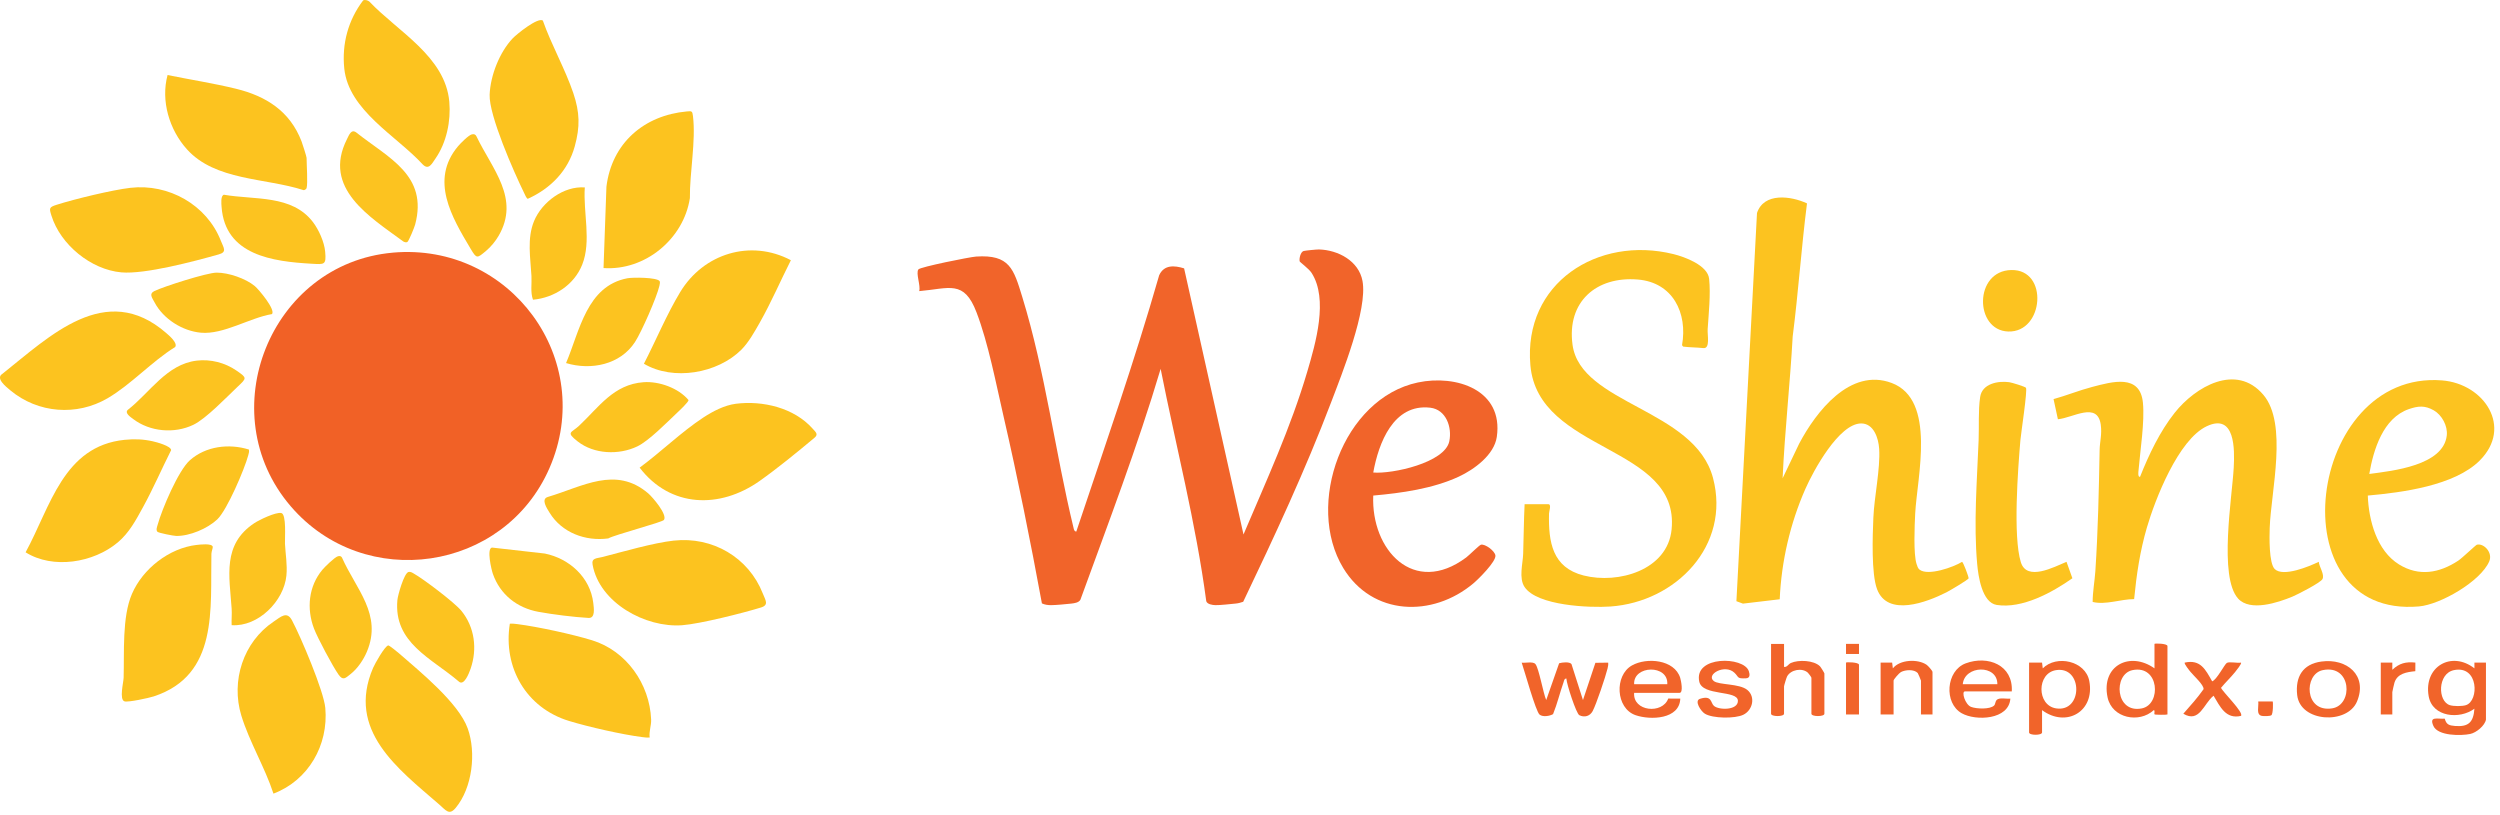 <svg xmlns="http://www.w3.org/2000/svg" width="178" height="58" viewBox="0 0 178 58" fill="none"><g clip-path="url(#clip0_65_1383)"><path d="M27.966 17.988C36.323 17.248 42.496 25.599 39.12 33.334C35.901 40.71 25.958 42.172 20.704 36.052C14.986 29.393 19.236 18.762 27.967 17.989L27.966 17.988Z" fill="#F16126"></path><path d="M88.513 42.847C88.342 42.908 88.155 42.959 87.974 42.974C87.578 43.009 86.891 43.094 86.536 43.086C86.33 43.082 85.954 43.025 85.886 42.805C85.145 37.223 83.727 31.772 82.638 26.262C80.981 31.827 78.907 37.25 76.924 42.702C76.807 42.909 76.5 42.951 76.275 42.976C75.879 43.018 75.219 43.083 74.838 43.087C74.61 43.089 74.39 43.057 74.184 42.962C73.364 38.51 72.47 34.057 71.453 29.645C70.913 27.305 70.374 24.454 69.528 22.239C68.633 19.898 67.601 20.543 65.447 20.728C65.566 20.341 65.191 19.463 65.389 19.182C65.511 19.01 69.049 18.296 69.501 18.267C71.888 18.108 72.174 19.149 72.784 21.137C74.436 26.517 75.122 32.161 76.436 37.584C76.466 37.706 76.479 37.83 76.632 37.849C78.66 31.787 80.77 25.749 82.533 19.598C82.88 18.841 83.609 18.89 84.309 19.108L88.537 38.055C90.158 34.237 91.907 30.438 93.082 26.446C93.67 24.445 94.593 21.303 93.383 19.427C93.193 19.132 92.55 18.666 92.537 18.608C92.49 18.412 92.598 17.94 92.814 17.873C92.921 17.84 93.761 17.757 93.912 17.761C95.271 17.799 96.746 18.576 97.01 20.006C97.387 22.039 95.55 26.609 94.774 28.649C92.935 33.483 90.743 38.189 88.514 42.849L88.513 42.847Z" fill="#F1642A"></path><path d="M128.658 14.48C128.258 17.63 128.043 20.808 127.64 23.955C127.454 27.32 127.076 30.681 126.922 34.053L128.099 31.591C129.297 29.324 131.726 26.155 134.689 27.268C137.89 28.471 136.494 33.984 136.362 36.567C136.32 37.391 136.228 39.458 136.461 40.16C136.507 40.3 136.553 40.469 136.675 40.561C137.278 41.023 139.081 40.386 139.698 40.004C139.778 40.009 140.166 41.052 140.166 41.172C140.166 41.265 138.794 42.069 138.588 42.173C137.189 42.881 134.397 43.952 133.646 41.947C133.23 40.838 133.329 38.139 133.383 36.87C133.445 35.367 133.887 33.391 133.797 31.955C133.751 31.212 133.416 30.146 132.514 30.149C130.936 30.155 129.113 33.513 128.544 34.806C127.457 37.276 126.835 39.968 126.716 42.668L124.097 42.978L123.632 42.806L125.098 15.164C125.593 13.689 127.51 13.948 128.658 14.481V14.48Z" fill="#FCC320"></path><path d="M108.551 35.9H110.244C110.479 35.9 110.293 36.415 110.29 36.561C110.246 38.587 110.515 40.408 112.758 40.976C115.215 41.598 118.732 40.601 119.019 37.693C119.613 31.665 109.513 32.265 108.963 26.005C108.447 20.154 113.765 16.764 119.143 18.09C119.964 18.292 121.588 18.889 121.69 19.852C121.806 20.955 121.657 22.338 121.585 23.442C121.558 23.853 121.783 24.838 121.278 24.784C120.773 24.729 120.317 24.741 119.835 24.677L119.761 24.575C120.167 22.286 119.109 20.108 116.611 19.902C113.649 19.659 111.55 21.494 111.964 24.545C112.54 28.794 120.666 29.107 121.967 34.033C123.236 38.839 119.328 42.857 114.662 43.184C113.198 43.287 109.45 43.134 108.551 41.797C108.124 41.163 108.427 40.128 108.449 39.438C108.488 38.259 108.495 37.078 108.552 35.901L108.551 35.9Z" fill="#FCC320"></path><path d="M165.097 40.002C165.122 40.356 165.531 40.909 165.359 41.233C165.219 41.493 163.581 42.331 163.218 42.481C162.193 42.905 160.207 43.569 159.351 42.616C157.962 41.066 158.931 35.382 159.042 33.286C159.11 32.018 159.154 29.394 157.125 30.346C155.096 31.297 153.438 35.571 152.857 37.565C152.366 39.248 152.118 40.914 151.95 42.657C150.984 42.659 149.92 43.088 148.997 42.858C148.997 42.134 149.141 41.379 149.189 40.667C149.379 37.81 149.44 34.929 149.493 32.05C149.504 31.437 149.671 30.927 149.574 30.236C149.338 28.566 147.601 29.752 146.522 29.851L146.213 28.416C147.144 28.159 148.05 27.787 148.985 27.544C150.388 27.179 152.376 26.602 152.576 28.672C152.709 30.044 152.383 32.066 152.264 33.486C152.255 33.592 152.196 33.972 152.37 33.952C152.996 32.379 153.779 30.726 154.836 29.392C156.31 27.535 159.211 25.832 161.147 28.106C162.905 30.173 161.696 34.971 161.603 37.587C161.58 38.206 161.543 40.109 161.962 40.518C162.563 41.103 164.419 40.33 165.096 40L165.097 40.002Z" fill="#FCC320"></path><path d="M97.775 35.284C97.609 39.146 100.656 42.48 104.394 39.692C104.591 39.546 105.322 38.815 105.442 38.784C105.738 38.708 106.439 39.23 106.474 39.554C106.521 39.988 105.274 41.227 104.905 41.536C101.989 43.986 97.71 43.854 95.639 40.442C92.909 35.945 95.622 28.358 100.952 27.232C103.688 26.654 107.056 27.76 106.573 31.105C106.389 32.385 104.97 33.424 103.866 33.937C102.024 34.794 99.781 35.107 97.774 35.284H97.775ZM97.775 33.644C99.124 33.759 102.876 32.95 103.191 31.418C103.397 30.421 102.964 29.159 101.832 29.028C99.21 28.726 98.153 31.547 97.776 33.644H97.775Z" fill="#F1642A"></path><path d="M176.558 32.789C174.754 34.589 171.012 35.066 168.587 35.284C168.65 37.043 169.224 39.209 170.811 40.188C172.234 41.066 173.682 40.805 175.024 39.921C175.309 39.733 176.271 38.805 176.356 38.783C176.836 38.659 177.509 39.337 177.232 39.975C176.614 41.398 173.757 43.046 172.229 43.178C162.041 44.062 164.241 26.32 173.871 27.084C176.885 27.323 178.929 30.423 176.556 32.789H176.558ZM168.691 33.746C170.359 33.523 173.971 33.151 174.211 31.001C174.286 30.325 173.864 29.546 173.28 29.214C172.645 28.855 172.171 28.901 171.509 29.129C169.673 29.762 168.992 32.014 168.692 33.746H168.691Z" fill="#FCC320"></path><path d="M9.286 13.373C12.006 13.058 14.72 14.583 15.722 17.139C15.925 17.658 16.185 17.941 15.572 18.114C13.85 18.601 10.318 19.542 8.643 19.393C6.476 19.2 4.304 17.419 3.661 15.349C3.495 14.815 3.491 14.755 4.031 14.581C5.297 14.176 7.99 13.523 9.287 13.373H9.286Z" fill="#FCC31F"></path><path d="M12.472 24.707C10.809 25.737 9.333 27.378 7.66 28.356C5.461 29.64 2.706 29.428 0.742 27.797C0.426 27.534 -0.343 26.933 0.172 26.616C3.531 23.952 7.523 19.97 11.821 23.7C12.03 23.881 12.672 24.416 12.472 24.706V24.707Z" fill="#FCC31F"></path><path d="M52.388 28.749C54.301 28.505 56.539 29.033 57.855 30.515C58.074 30.762 58.292 30.918 57.992 31.168C56.8 32.165 55.349 33.352 54.09 34.242C51.24 36.258 47.72 36.145 45.542 33.296C47.049 32.189 48.523 30.746 50.081 29.725C50.756 29.284 51.574 28.854 52.389 28.749H52.388Z" fill="#FCC31F"></path><path d="M47.977 38.491C50.727 38.189 53.3 39.684 54.311 42.257C54.498 42.734 54.769 43.074 54.181 43.254C52.896 43.65 49.843 44.421 48.568 44.516C45.964 44.711 42.686 42.924 42.193 40.209C42.103 39.719 42.477 39.765 42.887 39.66C44.349 39.283 46.537 38.648 47.976 38.49L47.977 38.491Z" fill="#FCC31F"></path><path d="M52.789 24.895C51.093 26.593 47.928 27.137 45.847 25.898C46.703 24.237 47.464 22.396 48.43 20.797C50.092 18.047 53.444 17.013 56.311 18.527C55.569 19.992 54.908 21.537 54.095 22.97C53.736 23.604 53.302 24.381 52.789 24.895Z" fill="#FCC31F"></path><path d="M38.65 1.463C39.256 3.192 40.238 4.906 40.819 6.627C41.282 8 41.309 9.023 40.921 10.424C40.439 12.166 39.208 13.415 37.582 14.154C37.489 14.147 37.359 13.825 37.309 13.721C36.593 12.255 34.802 8.207 34.862 6.734C34.919 5.374 35.568 3.717 36.504 2.73C36.786 2.432 38.298 1.211 38.651 1.463H38.65Z" fill="#FCC31F"></path><path d="M14.007 38.799C14.236 38.772 15.098 38.668 15.149 38.933C15.164 39.01 15.055 39.264 15.052 39.433C14.968 43.325 15.58 48.065 10.948 49.583C10.602 49.696 9.121 50.02 8.862 49.936C8.48 49.81 8.791 48.592 8.802 48.259C8.857 46.441 8.684 43.938 9.394 42.289C10.166 40.493 12.044 39.024 14.007 38.798V38.799Z" fill="#FCC31F"></path><path d="M19.471 56.507C18.865 54.648 17.748 52.802 17.182 50.948C16.429 48.479 17.32 45.71 19.477 44.264C20.009 43.907 20.428 43.492 20.789 44.166C21.414 45.334 23.056 49.21 23.162 50.408C23.396 53.054 21.958 55.562 19.47 56.507H19.471Z" fill="#FCC31F"></path><path d="M25.851 0.035C25.962 -0.043 26.197 0.021 26.301 0.114C28.322 2.249 31.704 4.018 31.991 7.245C32.112 8.614 31.793 10.154 31.008 11.285C30.751 11.656 30.524 12.143 30.093 11.703C28.239 9.678 24.818 7.871 24.512 4.874C24.333 3.118 24.791 1.434 25.851 0.035Z" fill="#FCC31F"></path><path d="M42.971 19.086L43.178 13.293C43.556 10.199 45.844 8.212 48.904 7.934C49.252 7.902 49.295 7.897 49.339 8.264C49.555 10.047 49.101 12.281 49.12 14.103C48.678 17.014 45.929 19.288 42.971 19.086Z" fill="#FCC31F"></path><path d="M144.248 27.611C144.366 27.781 143.897 30.83 143.853 31.337C143.677 33.408 143.318 38.183 143.882 40.024C144.308 41.415 146.242 40.372 147.136 40.002L147.554 41.172C146.121 42.183 143.983 43.358 142.165 43.072C141.116 42.906 140.852 41.014 140.775 40.154C140.516 37.286 140.765 34.215 140.878 31.337C140.917 30.353 140.844 29.236 140.987 28.267C141.126 27.312 142.266 27.103 143.059 27.212C143.235 27.235 144.189 27.527 144.249 27.611H144.248Z" fill="#FCC320"></path><path d="M27.642 45.954C27.71 45.939 28.295 46.417 28.4 46.509C29.904 47.821 32.647 50.041 33.301 51.865C33.919 53.589 33.634 56.094 32.443 57.523C31.979 58.079 31.754 57.697 31.27 57.277C28.341 54.737 24.65 52.005 26.565 47.55C26.691 47.259 27.39 46.008 27.641 45.954H27.642Z" fill="#FCC31F"></path><path d="M8.877 31.316C9.573 31.245 10.193 31.268 10.87 31.419C11.148 31.48 12.18 31.756 12.184 32.051C11.51 33.394 10.906 34.789 10.184 36.107C9.679 37.027 9.202 37.932 8.387 38.618C6.661 40.071 3.769 40.547 1.823 39.324C3.597 36.079 4.504 31.762 8.876 31.315L8.877 31.316Z" fill="#FCC31F"></path><path d="M21.83 13.395C21.815 13.45 21.68 13.567 21.596 13.532C18.896 12.661 15.327 12.872 13.309 10.629C12.054 9.235 11.438 7.174 11.931 5.342C13.547 5.672 15.201 5.928 16.802 6.319C18.957 6.847 20.643 7.919 21.469 10.063C21.532 10.23 21.829 11.151 21.829 11.241C21.829 11.716 21.925 13.055 21.829 13.394L21.83 13.395Z" fill="#FCC31F"></path><path d="M46.256 52.51C46.075 52.526 45.898 52.504 45.719 52.481C44.295 52.3 41.891 51.753 40.508 51.33C37.468 50.401 35.808 47.527 36.3 44.408C36.481 44.392 36.657 44.415 36.837 44.437C38.299 44.624 40.741 45.155 42.152 45.587C44.6 46.337 46.256 48.697 46.361 51.229C46.379 51.672 46.2 52.063 46.256 52.509V52.51Z" fill="#FCC31F"></path><path d="M29.081 40.726C29.224 40.685 29.346 40.772 29.46 40.836C30.158 41.228 32.376 42.906 32.854 43.495C33.799 44.657 33.995 46.206 33.506 47.616C33.399 47.924 33.033 48.892 32.654 48.514C30.715 46.855 28.013 45.774 28.295 42.718C28.327 42.372 28.767 40.817 29.08 40.727L29.081 40.726Z" fill="#FCC320"></path><path d="M35.026 38.986L38.789 39.412C40.537 39.766 42.029 41.11 42.242 42.934C42.286 43.312 42.397 44.023 41.906 43.997C40.863 43.938 39.362 43.751 38.33 43.561C36.811 43.281 35.605 42.331 35.09 40.851C34.982 40.537 34.639 39.062 35.025 38.987L35.026 38.986Z" fill="#FCC320"></path><path d="M15.943 13.865C18.131 14.246 20.785 13.849 22.283 15.813C22.7 16.361 23.09 17.232 23.152 17.918C23.238 18.877 23.105 18.83 22.189 18.778C19.432 18.62 16.022 18.181 15.776 14.728C15.76 14.508 15.699 13.933 15.942 13.865H15.943Z" fill="#FCC320"></path><path d="M29.004 17.23C28.928 17.281 28.789 17.24 28.708 17.188C26.346 15.446 22.934 13.412 24.703 9.91C24.852 9.616 25.007 9.156 25.378 9.441C27.667 11.257 30.494 12.479 29.558 15.99C29.505 16.189 29.112 17.158 29.004 17.23Z" fill="#FCC320"></path><path d="M47.273 37.019C47.152 37.189 43.772 38.073 43.307 38.336C41.678 38.554 40.006 37.928 39.131 36.506C38.938 36.192 38.488 35.53 39.013 35.38C41.469 34.654 43.836 33.146 46.154 35.129C46.46 35.391 47.539 36.644 47.273 37.019Z" fill="#FCC320"></path><path d="M14.007 25.676C14.994 25.559 16.021 25.823 16.834 26.384C17.607 26.918 17.58 26.909 16.906 27.547C16.114 28.296 14.666 29.817 13.761 30.249C12.412 30.895 10.677 30.743 9.481 29.834C9.299 29.696 8.853 29.409 9.099 29.182C10.677 27.952 11.867 25.929 14.007 25.677V25.676Z" fill="#FCC320"></path><path d="M33.603 9.565C33.764 9.535 33.855 9.565 33.929 9.717C35.043 12.044 37.051 14.134 35.498 16.797C35.274 17.181 34.952 17.573 34.611 17.859C33.97 18.394 33.944 18.444 33.513 17.72C32.158 15.45 30.596 12.822 32.605 10.421C32.777 10.214 33.375 9.608 33.603 9.565Z" fill="#FCC320"></path><path d="M46.965 20.017C47.011 20.083 46.972 20.251 46.952 20.342C46.762 21.168 45.686 23.617 45.213 24.349C44.169 25.967 42.081 26.386 40.303 25.851C41.279 23.554 41.768 20.362 44.674 19.812C45.066 19.738 46.771 19.743 46.966 20.017H46.965Z" fill="#FCC320"></path><path d="M19.364 22.363C17.776 22.629 15.904 23.837 14.299 23.688C12.981 23.566 11.63 22.707 11.011 21.541C10.824 21.189 10.588 20.915 10.997 20.72C11.689 20.389 14.732 19.418 15.418 19.412C16.259 19.406 17.486 19.825 18.139 20.366C18.42 20.599 19.636 22.048 19.366 22.363H19.364Z" fill="#FCC320"></path><path d="M45.826 27.213C46.926 27.134 48.304 27.627 49.02 28.481C49.049 28.611 48.343 29.263 48.208 29.392C47.488 30.071 46.203 31.389 45.371 31.786C44.059 32.413 42.296 32.344 41.133 31.432C40.26 30.746 40.679 30.831 41.229 30.315C42.646 28.985 43.682 27.367 45.826 27.213Z" fill="#FCC320"></path><path d="M24.06 39.606C24.185 39.575 24.271 39.581 24.345 39.693C25.347 41.953 27.237 43.749 26.126 46.394C25.88 46.978 25.459 47.604 24.958 47.996C24.592 48.282 24.427 48.487 24.105 48.033C23.699 47.463 22.607 45.413 22.357 44.755C21.816 43.331 21.969 41.742 22.957 40.563C23.133 40.354 23.838 39.662 24.06 39.607V39.606Z" fill="#FCC320"></path><path d="M17.722 32.008C17.755 32.152 17.712 32.28 17.676 32.416C17.413 33.398 16.167 36.319 15.471 36.979C14.774 37.638 13.495 38.176 12.547 38.159C12.367 38.156 11.271 37.948 11.2 37.855C11.092 37.71 11.186 37.507 11.228 37.354C11.527 36.265 12.699 33.498 13.517 32.772C14.649 31.766 16.305 31.563 17.722 32.008Z" fill="#FCC320"></path><path d="M16.493 44.512C16.474 44.122 16.521 43.724 16.493 43.332C16.333 41.008 15.82 38.767 18.103 37.251C18.465 37.011 19.639 36.447 20.026 36.527C20.413 36.607 20.271 38.339 20.29 38.718C20.327 39.455 20.466 40.202 20.393 40.974C20.219 42.795 18.383 44.643 16.493 44.512Z" fill="#FCC320"></path><path d="M41.638 13.344C41.513 15.107 42.122 17.173 41.451 18.849C40.88 20.277 39.471 21.201 37.948 21.34C37.754 20.799 37.872 20.215 37.84 19.651C37.768 18.367 37.513 16.973 38.027 15.736C38.588 14.383 40.136 13.231 41.638 13.345V13.344Z" fill="#FCC320"></path><path d="M143.205 19.226C145.882 19.17 145.53 23.687 142.985 23.604C140.574 23.524 140.539 19.281 143.205 19.226Z" fill="#FCC320"></path><path d="M177.002 51.227C176.926 51.668 176.313 52.167 175.879 52.258C175.229 52.396 173.578 52.408 173.258 51.687C172.937 50.967 173.547 51.206 174.067 51.169C174.176 51.588 174.38 51.657 174.795 51.689C175.77 51.767 176.11 51.415 176.179 50.458C175.134 51.241 173.18 51.069 172.92 49.563C172.554 47.446 174.563 46.321 176.179 47.587V47.177H177V51.226L177.002 51.227ZM174.716 47.714C173.55 47.957 173.549 49.932 174.431 50.208C174.704 50.293 175.298 50.293 175.571 50.208C176.522 49.912 176.487 47.343 174.716 47.714Z" fill="#F1642A"></path><path d="M110.091 49.843L111.009 47.225C111.233 47.157 111.743 47.103 111.888 47.279L112.707 49.845L113.592 47.192L114.503 47.18C114.519 47.324 114.491 47.456 114.458 47.596C114.324 48.157 113.649 50.165 113.395 50.635C113.207 50.984 112.819 51.11 112.448 50.922C112.23 50.812 111.542 48.71 111.525 48.307C111.369 48.324 111.366 48.459 111.327 48.57C111.062 49.321 110.879 50.108 110.578 50.846C110.333 50.989 109.845 51.065 109.618 50.88C109.344 50.657 108.535 47.728 108.345 47.181C108.608 47.218 109.154 47.078 109.322 47.281C109.574 47.587 109.876 49.359 110.091 49.846V49.843Z" fill="#F1642A"></path><path d="M145.394 50.561V52.15C145.394 52.37 144.47 52.37 144.47 52.15V47.178H145.394L145.444 47.587C146.425 46.603 148.484 47.053 148.757 48.483C149.172 50.662 147.114 51.835 145.393 50.561H145.394ZM146.394 47.713C145.004 47.928 145.006 50.221 146.394 50.437C148.311 50.733 148.309 47.415 146.394 47.713Z" fill="#F1642A"></path><path d="M154.323 50.869C154.29 50.902 153.43 50.9 153.404 50.862C153.357 50.794 153.463 50.584 153.348 50.561C152.315 51.516 150.372 51.151 150.057 49.644C149.588 47.388 151.655 46.346 153.399 47.587V45.845C153.399 45.797 154.323 45.81 154.323 45.999V50.869ZM151.831 47.714C150.446 48.004 150.602 50.823 152.504 50.437C153.909 50.151 153.745 47.313 151.831 47.714Z" fill="#F1642A"></path><path d="M116.35 49.331C116.251 50.665 118.371 50.867 118.778 49.737L119.636 49.742C119.587 51.219 117.516 51.288 116.453 50.921C115.031 50.43 114.934 48.09 116.193 47.38C117.248 46.785 119.222 46.959 119.63 48.26C119.685 48.437 119.872 49.331 119.584 49.331H116.351H116.35ZM118.711 48.716C118.797 47.294 116.283 47.357 116.35 48.716H118.711Z" fill="#F1642A"></path><path d="M143.239 49.228H139.904C139.634 49.228 139.917 50.168 140.34 50.331C140.718 50.475 141.689 50.523 141.984 50.23C142.067 50.149 142.068 49.936 142.158 49.841C142.35 49.64 142.857 49.777 143.137 49.741C143.037 51.254 140.682 51.35 139.678 50.786C138.388 50.063 138.552 47.75 139.958 47.23C141.549 46.642 143.34 47.353 143.24 49.227L143.239 49.228ZM142.212 48.716C142.225 47.289 139.876 47.356 139.749 48.716H142.212Z" fill="#F1642A"></path><path d="M127.024 45.845V47.486C127.253 47.51 127.313 47.294 127.511 47.204C128.046 46.964 129.143 47.002 129.583 47.441C129.645 47.504 129.897 47.916 129.897 47.948V50.819C129.897 51.038 128.973 51.038 128.973 50.819V48.256C128.973 48.217 128.778 47.947 128.718 47.894C128.305 47.525 127.496 47.681 127.24 48.165C127.193 48.254 127.023 48.813 127.023 48.871V50.819C127.023 51.038 126.099 51.038 126.099 50.819V45.846H127.023L127.024 45.845Z" fill="#F1642A"></path><path d="M122.019 48.488C122.385 48.783 123.842 48.657 124.41 49.124C125.011 49.618 124.792 50.569 124.122 50.892C123.535 51.176 121.944 51.161 121.384 50.814C121.1 50.639 120.612 49.894 121.036 49.757C121.913 49.474 121.782 50.051 122.038 50.264C122.412 50.573 123.754 50.576 123.739 49.893C123.722 49.123 121.22 49.572 120.99 48.541C120.572 46.674 124.164 46.721 124.517 47.789C124.591 48.012 124.619 48.282 124.312 48.296C123.639 48.328 123.827 48.212 123.486 47.894C122.802 47.255 121.443 48.024 122.019 48.489V48.488Z" fill="#F1642A"></path><path d="M165.279 47.102C167.089 46.852 168.595 48.084 167.819 49.946C167.125 51.61 163.772 51.434 163.559 49.486C163.417 48.197 163.947 47.285 165.279 47.102ZM165.377 47.714C164.023 47.997 164.058 50.748 166.049 50.435C167.57 50.197 167.44 47.281 165.377 47.714Z" fill="#F1642A"></path><path d="M137.595 50.87H136.773V48.46C136.773 48.431 136.568 47.948 136.543 47.921C136.284 47.64 135.666 47.681 135.344 47.852C135.225 47.916 134.823 48.367 134.823 48.46V50.87H133.899V47.178H134.721L134.771 47.587C135.266 46.956 136.553 46.899 137.179 47.336C137.282 47.408 137.594 47.76 137.594 47.844V50.87H137.595Z" fill="#F1642A"></path><path d="M157.506 48.511C157.835 48.4 158.392 47.291 158.552 47.198C158.727 47.096 159.312 47.226 159.557 47.178C159.633 47.244 159.219 47.749 159.145 47.842C158.845 48.217 158.447 48.596 158.137 48.972C158.263 49.275 159.787 50.745 159.557 50.971C158.475 51.227 158.069 50.307 157.606 49.536C156.904 50.084 156.609 51.511 155.453 50.817C155.951 50.255 156.47 49.676 156.894 49.069C156.924 48.766 156.182 48.111 155.967 47.841C155.892 47.748 155.479 47.244 155.555 47.177C156.679 46.928 157.034 47.679 157.506 48.51V48.511Z" fill="#F1642A"></path><path d="M169.511 47.178H170.333V47.69C170.822 47.226 171.303 47.101 171.975 47.177L171.971 47.789C171.357 47.851 170.69 47.948 170.484 48.61C170.458 48.693 170.333 49.245 170.333 49.28V50.87H169.511V47.178Z" fill="#F1642A"></path><path d="M132.36 50.87H131.436V47.178C131.436 47.129 132.36 47.143 132.36 47.332V50.87Z" fill="#F1642A"></path><path d="M161.815 49.945C161.85 49.98 161.853 50.836 161.718 50.926C161.608 50.998 161.187 50.998 161.043 50.971C160.611 50.888 160.836 50.297 160.787 49.945H161.814H161.815Z" fill="#F1642A"></path><path d="M132.36 45.844H131.436V46.563H132.36V45.844Z" fill="#F1642A"></path></g><defs><clipPath id="clip0_65_1383"><rect width="177.594" height="57.802" fill="white"></rect></clipPath></defs></svg>